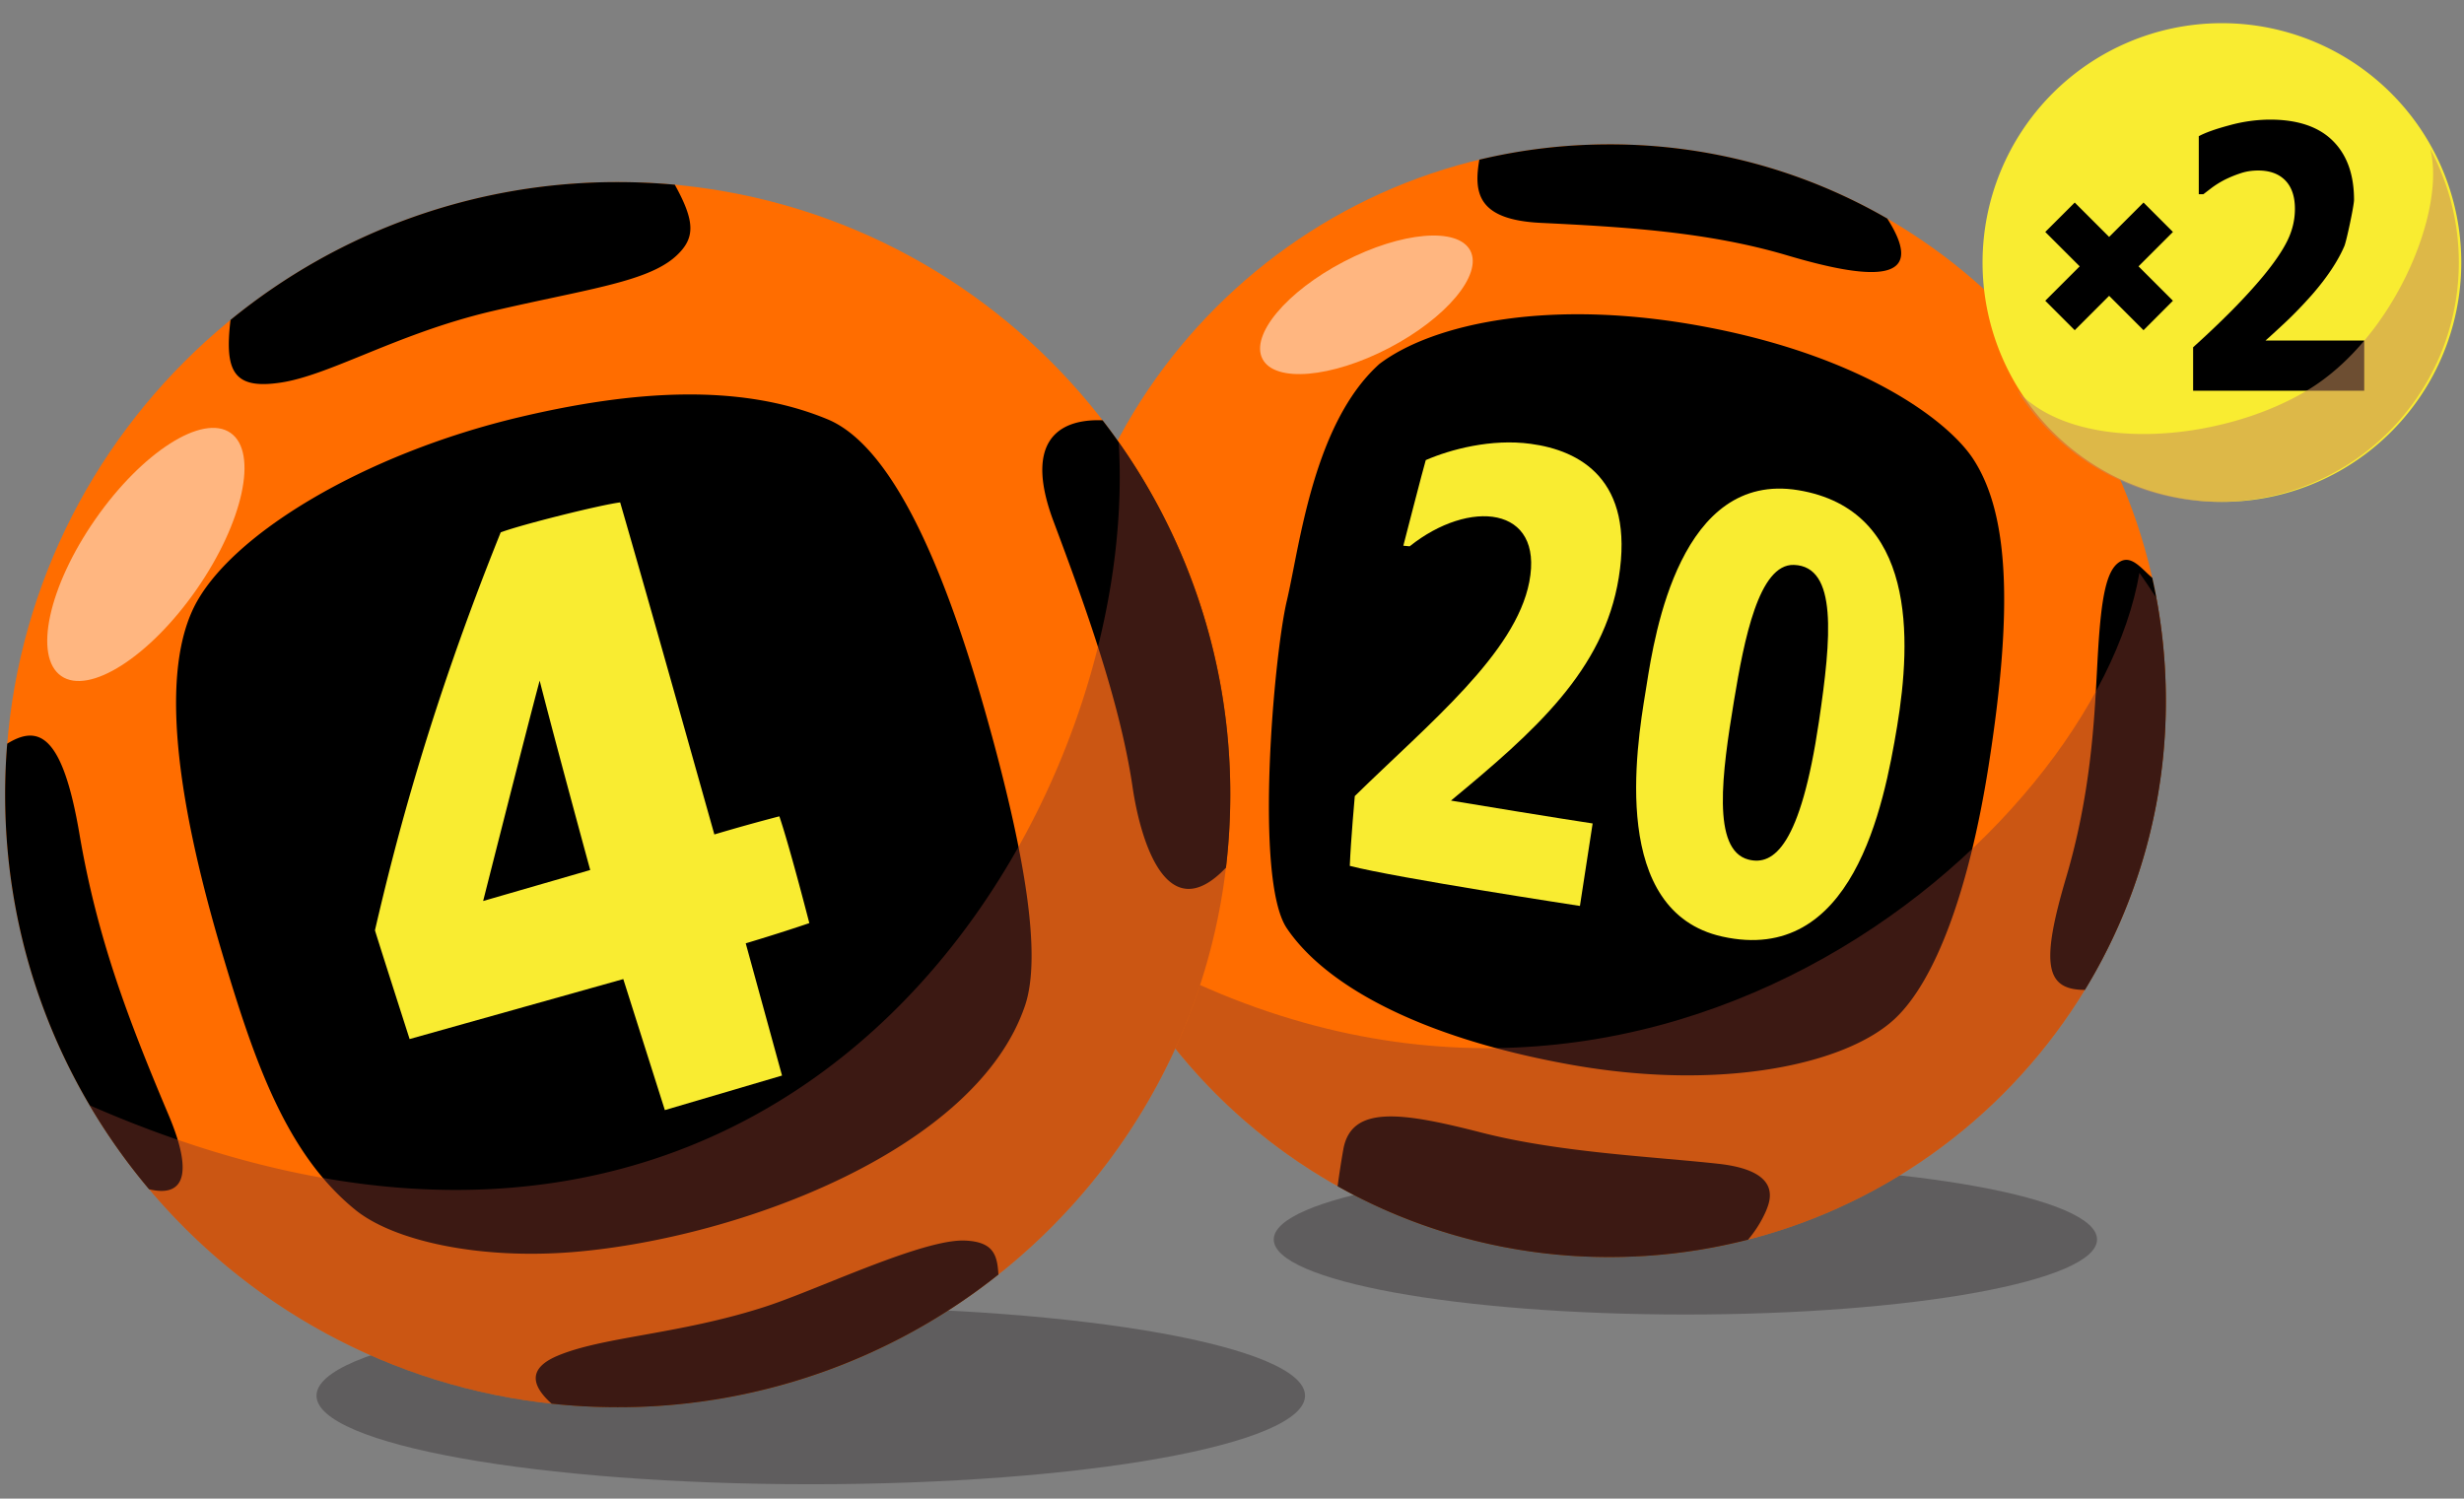 <svg viewBox="0 0 97 59" fill="none" xmlns="http://www.w3.org/2000/svg">
  <rect x="0" y="0" width="97" height="59" fill="#808080" stroke="none"/>
  <path opacity=".35"
        d="M66.349 51.752c8.95 0 16.205-1.324 16.205-2.956s-7.256-2.954-16.205-2.954c-8.95 0-16.205 1.322-16.205 2.955 0 1.632 7.255 2.955 16.205 2.955Z"
        fill="#231F20"/>
  <path
    d="M63.361 49.488c12.096 0 21.902-9.806 21.902-21.902 0-12.097-9.806-21.903-21.902-21.903-12.096 0-21.902 9.806-21.902 21.903 0 12.096 9.806 21.902 21.902 21.902Z"
    fill="#FF6D00"/>
  <path fill-rule="evenodd" clip-rule="evenodd"
        d="M67.399 12.918c-6.343-1.256-11.028-.157-13.095 1.41-2.18 1.957-2.91 5.658-3.385 8.073-.094.476-.178.901-.261 1.254-.507 2.144-1.294 10.97 0 12.89 1.492 2.212 5.162 4.286 11.128 5.362 5.968 1.077 10.874 0 12.8-1.791 1.595-1.486 2.918-5.024 3.693-9.93.996-6.318.784-9.985-.593-12.105-.993-1.525-4.304-3.98-10.287-5.163ZM74.295 8.604a21.802 21.802 0 0 0-10.934-2.92c-1.764 0-3.48.208-5.124.602-.23 1.325-.056 2.368 2.419 2.488 3.279.16 6.566.35 9.696 1.278 3.13.929 5.642 1.21 3.943-1.448ZM84.728 22.749a5.637 5.637 0 0 1-.25-.229c-.34-.324-.677-.645-1.061-.382-.489.334-.694 1.349-.822 3.478-.015.245-.028.503-.043.775-.11 2.087-.26 4.926-1.213 8.15-1.009 3.409-.823 4.432.737 4.43a21.8 21.8 0 0 0 3.187-11.385c0-1.662-.185-3.281-.535-4.837ZM68.818 48.803a21.94 21.94 0 0 1-5.457.685A21.803 21.803 0 0 1 52.658 46.7c.06-.447.134-.94.224-1.447.313-1.77 2.329-1.461 5.434-.665 2.327.596 4.986.831 7.242 1.03.752.067 1.46.13 2.095.2 2.507.278 2.042 1.43 1.88 1.831l-.006.016a4.604 4.604 0 0 1-.71 1.139Z"
        fill="#000"/>
  <path opacity=".44" fill-rule="evenodd" clip-rule="evenodd"
        d="M85.263 27.586c0 12.096-9.806 21.902-21.902 21.902-8.08 0-15.138-4.375-18.934-10.885-.04-.42-.06-.845-.06-1.277 20.043 11.368 38.096-4.457 39.855-14.774.222.315.446.647.67.994.244 1.31.371 2.66.371 4.04Z"
        fill="#89392C"/>
  <path opacity=".35"
        d="M51.375 54.947c0-1.925-8.71-3.488-19.457-3.488S12.46 53.022 12.46 54.947s8.712 3.487 19.457 3.487c10.746 0 19.458-1.563 19.458-3.487Z"
        fill="#231F20"/>
  <path
    d="M24.317 55.4c13.318 0 24.115-10.797 24.115-24.116 0-13.318-10.797-24.115-24.115-24.115C10.998 7.17.202 17.966.202 31.284.202 44.603 10.998 55.4 24.317 55.4Z"
    fill="#FF6D00"/>
  <path fill-rule="evenodd" clip-rule="evenodd"
        d="M39.04 28.942c-1.53-5.634-3.65-11.265-6.46-12.434-3.487-1.449-7.726-1.123-12.095-.093-6.168 1.454-11.478 4.665-12.863 7.518-1.406 2.903-.48 8.203 1.127 13.602 1.251 4.2 2.501 7.868 5.232 10.09 1.493 1.218 4.875 1.988 8.694 1.658 6.502-.563 15.765-4.044 17.677-9.693.674-1.993-.044-5.99-1.311-10.648ZM26.565 7.272c-.74-.068-1.49-.103-2.248-.103a24.015 24.015 0 0 0-15.242 5.426c-.239 2.018.108 2.75 1.977 2.467.914-.137 1.985-.573 3.248-1.087 1.436-.585 3.12-1.27 5.103-1.732.848-.198 1.628-.365 2.34-.517 2.416-.516 4.052-.866 4.905-1.678.72-.683.72-1.326-.083-2.776ZM43.406 16.547c-1.905-.072-3.052.99-1.933 3.975 1.242 3.316 2.618 7.098 3.114 10.472.308 2.08 1.34 5.623 3.675 3.166.112-.943.17-1.903.17-2.876a24.01 24.01 0 0 0-5.026-14.737ZM39.304 50.177A24.013 24.013 0 0 1 24.317 55.4c-.88 0-1.748-.047-2.603-.139-.689-.62-1.05-1.343.235-1.885.874-.369 2.036-.578 3.387-.821 1.43-.258 3.07-.553 4.802-1.116.647-.21 1.505-.554 2.428-.925 1.991-.8 4.285-1.72 5.418-1.674 1.127.047 1.276.564 1.32 1.338ZM5.873 46.82c1.248.306 1.824-.417.761-2.93-1.607-3.803-2.812-6.975-3.507-11.06-.667-3.933-1.616-4.308-2.843-3.552-.055.662-.082 1.33-.082 2.006 0 5.92 2.132 11.34 5.67 15.537Z"
        fill="#000"/>
  <path opacity=".44" fill-rule="evenodd" clip-rule="evenodd"
        d="M48.431 31.284c0 13.319-10.796 24.115-24.114 24.115-8.855 0-16.595-4.772-20.788-11.884 27.556 12.06 41.42-11.393 40.51-26.112a26.968 26.968 0 0 1 1.743 2.88 24.011 24.011 0 0 1 2.65 11.001Z"
        fill="#89392C"/>
  <path opacity=".5"
        d="M54.678 13.702c2.259-1.178 3.693-2.893 3.204-3.833-.49-.94-2.718-.747-4.977.43-2.26 1.177-3.694 2.893-3.204 3.833.49.94 2.718.747 4.977-.43ZM7.732 23.214c1.841-2.643 2.443-5.406 1.344-6.171-1.099-.766-3.482.756-5.323 3.4-1.841 2.642-2.443 5.405-1.344 6.17 1.099.766 3.482-.756 5.323-3.399Z"
        fill="#fff"/>
  <path
    d="M87.373 19.758a9.423 9.423 0 1 0 0-18.845 9.423 9.423 0 0 0 0 18.845Z"
    fill="#F9EC31"/>
  <path
    d="M93.071 15.382h-6.735v-1.71a37.449 37.449 0 0 0 1.537-1.461c.454-.46.852-.896 1.197-1.309.447-.538.772-1.012.974-1.42.2-.407.3-.826.3-1.258 0-.487-.126-.86-.38-1.122-.255-.26-.61-.389-1.066-.389-.234 0-.455.032-.662.098a4.72 4.72 0 0 0-.63.253 3.7 3.7 0 0 0-.537.33l-.33.253h-.18V5.362c.26-.14.663-.285 1.212-.431a6.092 6.092 0 0 1 1.59-.222c1.086 0 1.91.276 2.47.83.56.553.84 1.33.84 2.333 0 .217-.298 1.625-.381 1.817-.255.593-.678 1.23-1.269 1.91-.369.416-.728.788-1.076 1.113-.349.326-.602.557-.758.694h3.885v1.976ZM85.542 9.132l-1.158-1.158-1.354 1.353-1.354-1.353-1.16 1.158 1.355 1.354-1.355 1.354 1.16 1.16 1.354-1.354L84.384 13l1.158-1.16-1.355-1.354 1.355-1.354Z"
    fill="#000"/>
  <path opacity=".55" fill-rule="evenodd" clip-rule="evenodd"
        d="M96.796 10.336a9.423 9.423 0 0 1-17.38 5.048v-.002c2.305 2.492 7.987 2.047 11.416-.015 3.428-2.061 5.469-7.081 4.838-9.498l.008.012a9.381 9.381 0 0 1 1.118 4.455Z"
        fill="#C68E5C"/>
  <path fill-rule="evenodd" clip-rule="evenodd"
        d="M28.122 32.852a76.172 76.172 0 0 1 2.559-.714c.38 1.12 1.052 3.712 1.164 4.143l.016.061c-1.22.416-2.504.796-2.504.796l1.429 5.206-4.613 1.36-1.636-5.158-8.412 2.361s-1.278-3.979-1.364-4.282c.804-3.47 2.153-8.72 4.95-15.666.8-.303 3.932-1.085 4.703-1.18 1.084 3.748 2.281 8.004 3.166 11.15l.542 1.923Zm-9.102 2.62 4.215-1.22s-1.358-4.973-1.99-7.457c-.507 1.888-2.225 8.677-2.225 8.677Z"
        fill="#F9EC31"/>
  <path
    d="M55.245 21.484s.79-3.068.883-3.37c.96-.417 2.572-.854 4.135-.64 1.923.26 4.089 1.394 3.463 5.265-.59 3.655-3.302 6.045-6.606 8.78 3.938.654 5.577.9 5.577.9l-.5 3.247s-7.22-1.102-9.06-1.577c.04-1.01.197-2.748.197-2.748 2.942-2.882 6.328-5.618 6.87-8.434.579-3.01-2.376-3.269-4.71-1.399-.141-.01-.249-.024-.249-.024Z"
    fill="#F9EC31"/>
  <path fill-rule="evenodd" clip-rule="evenodd"
        d="M64.825 26.951c.316-2 1.331-8.42 5.97-7.652 4.656.772 4.452 5.882 3.89 9.287-.527 3.18-1.754 9.431-6.89 8.285-4.405-.983-3.387-7.389-3.013-9.652l.043-.268Zm3.438.63c-.47 2.846-.89 5.882.568 6.26 1 .258 2.053-.558 2.775-5.436.49-3.3.74-6.108-.985-6.165-1.379-.045-1.959 2.93-2.358 5.341Z"
        fill="#F9EC31"/>
</svg>